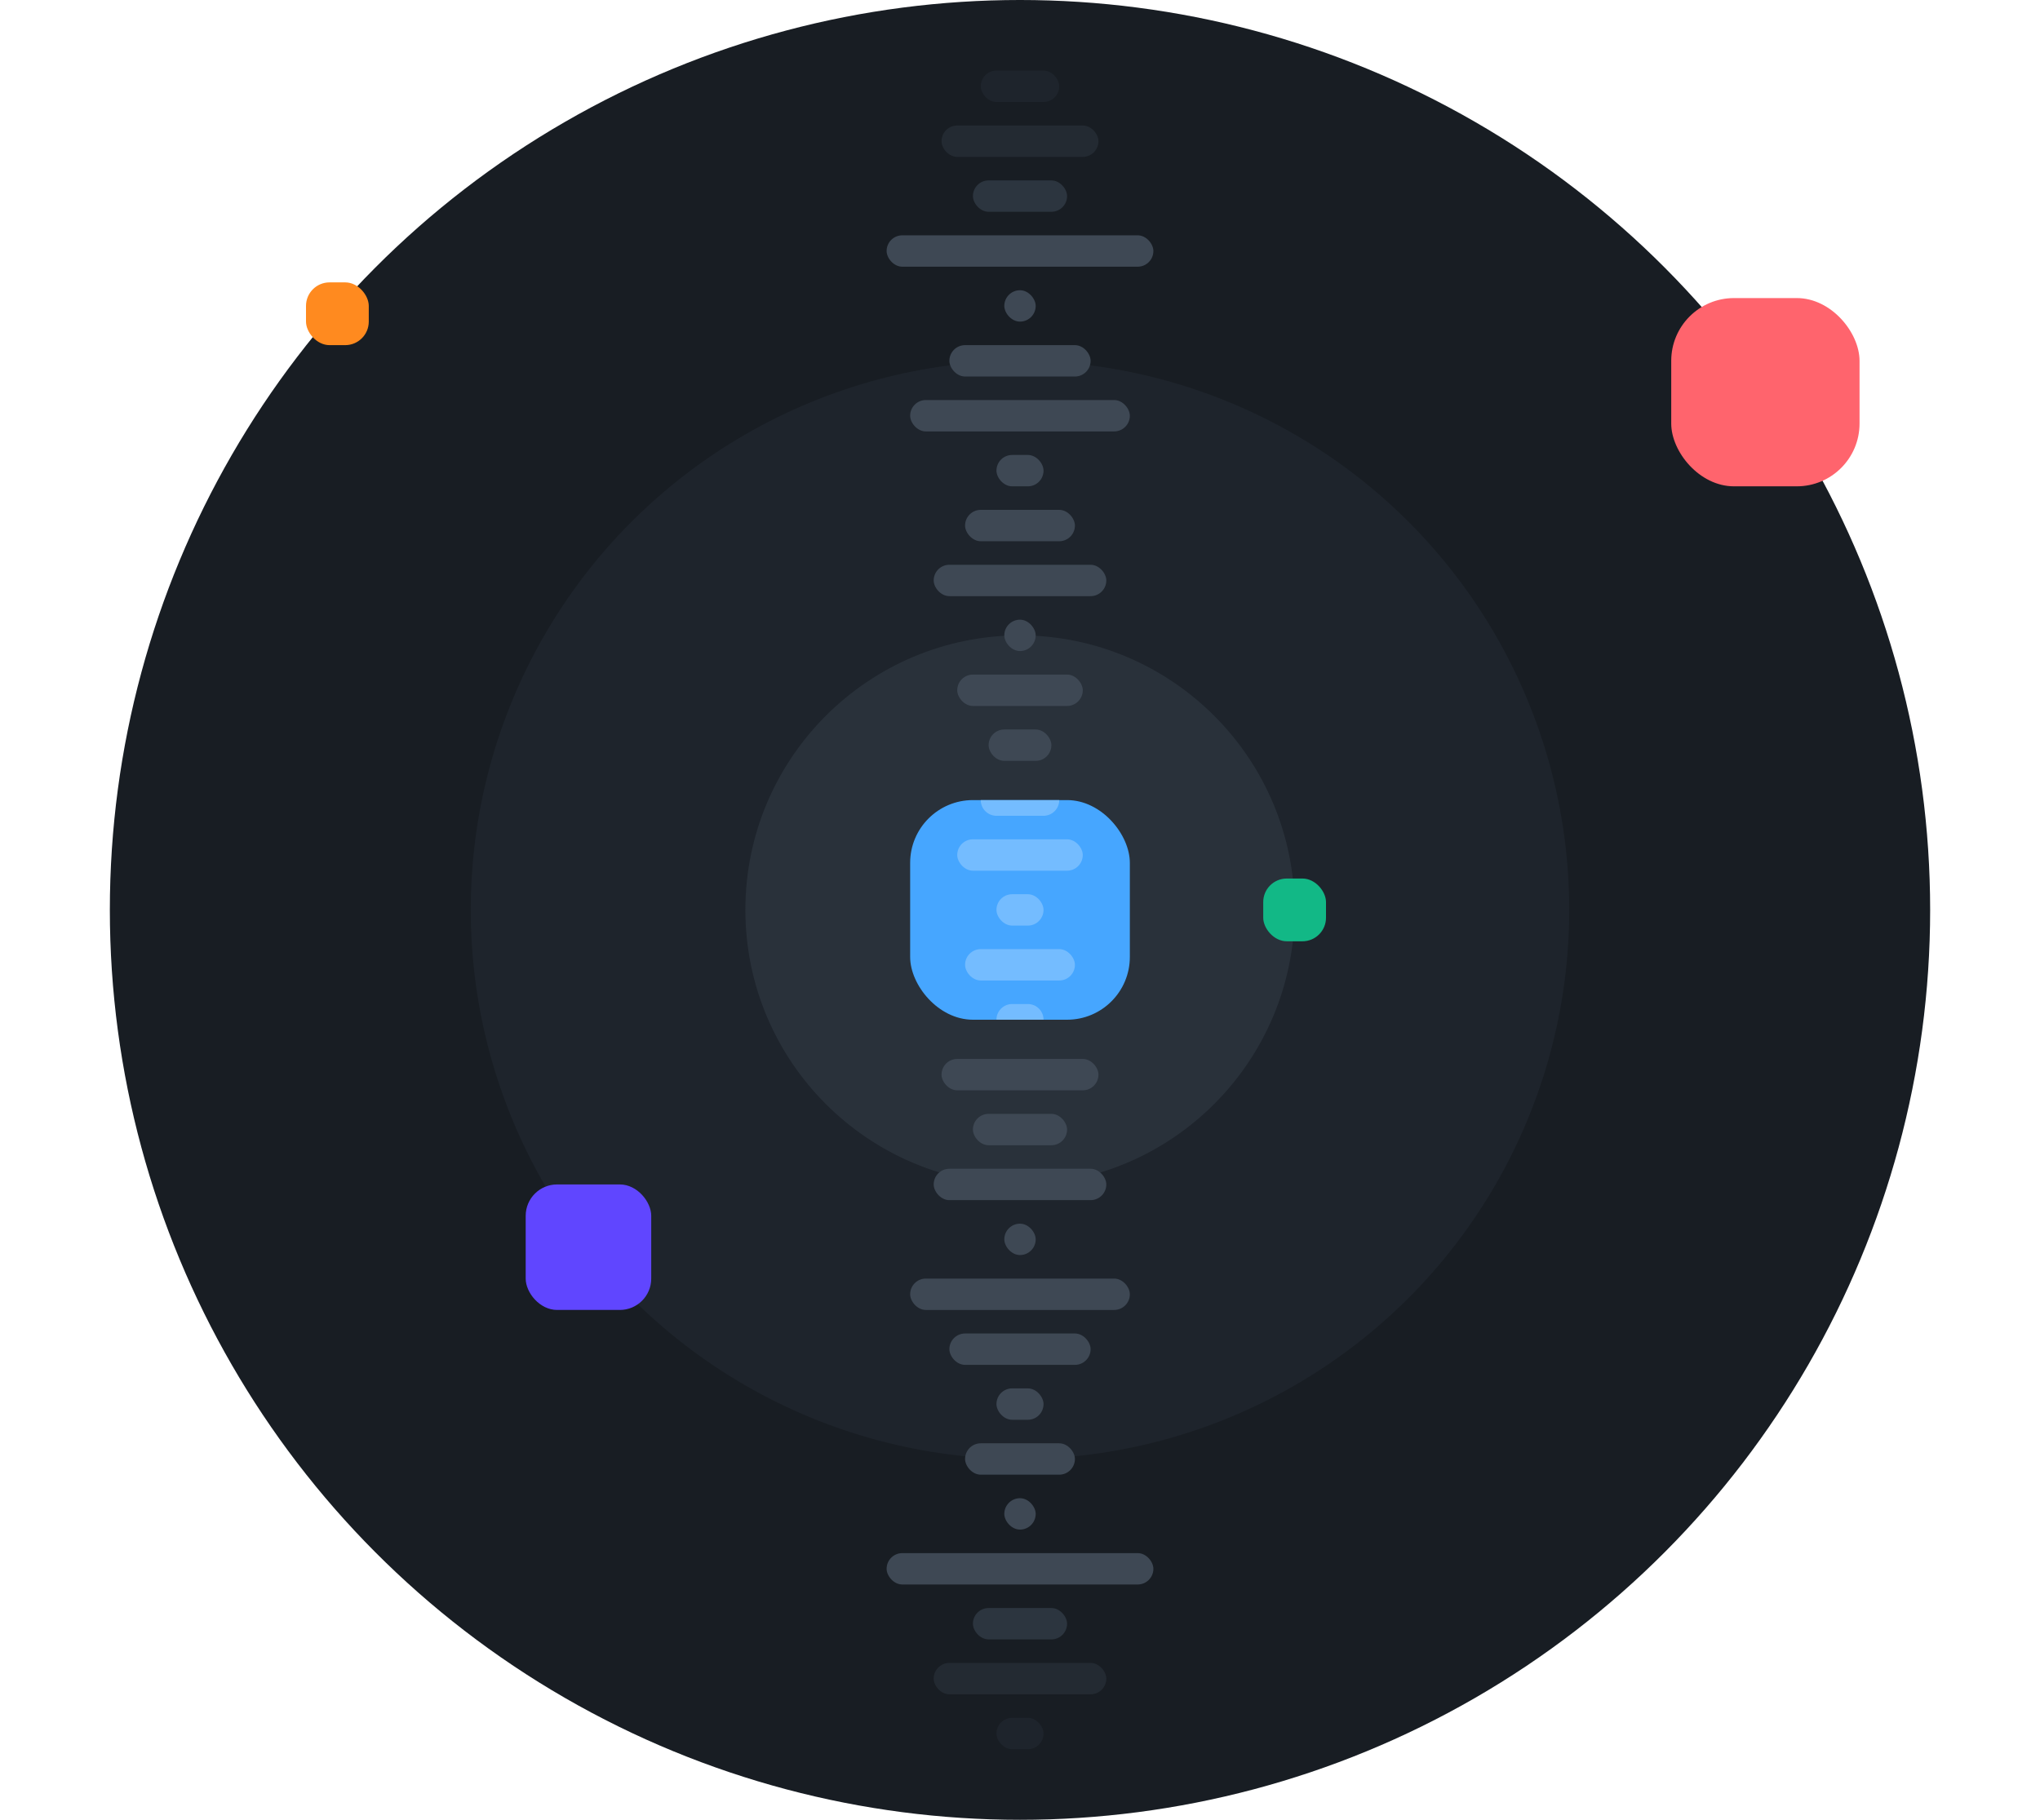 <svg xmlns="http://www.w3.org/2000/svg" fill="none" viewBox="0 0 260 232">
  <circle cx="130" cy="116" r="116" fill="#181D23"/>
  <circle cx="130" cy="116" r="70" fill="#1E242C"/>
  <circle cx="130" cy="116" r="35" fill="#29313A"/>
  <rect width="28" height="28" x="116" y="102" fill="#46A6FF" rx="8"/>
  <rect width="16" height="4" x="122" y="107" fill="#74BCFF" rx="2"/>
  <rect width="8" height="4" x="126" y="93" fill="#3E4854" rx="2"/>
  <rect width="22" height="4" x="119" y="212" fill="#232A32" rx="2"/>
  <rect width="6" height="4" x="127" y="219" fill="#1E242C" rx="2"/>
  <rect width="16" height="4" x="122" y="86" fill="#3E4854" rx="2"/>
  <rect width="12" height="4" x="124" y="205" fill="#2C353F" rx="2"/>
  <rect width="4" height="4" x="128" y="79" fill="#3E4854" rx="2"/>
  <rect width="34" height="4" x="113" y="198" fill="#3E4854" rx="2"/>
  <rect width="22" height="4" x="119" y="72" fill="#3E4854" rx="2"/>
  <rect width="4" height="4" x="128" y="191" fill="#3E4854" rx="2"/>
  <rect width="14" height="4" x="123" y="65" fill="#3E4854" rx="2"/>
  <rect width="14" height="4" x="123" y="184" fill="#3E4854" rx="2"/>
  <rect width="6" height="4" x="127" y="58" fill="#3E4854" rx="2"/>
  <rect width="6" height="4" x="127" y="177" fill="#3E4854" rx="2"/>
  <rect width="28" height="4" x="116" y="51" fill="#3E4854" rx="2"/>
  <rect width="28" height="4" x="116" y="163" fill="#3E4854" rx="2"/>
  <rect width="18" height="4" x="121" y="44" fill="#3E4854" rx="2"/>
  <rect width="18" height="4" x="121" y="170" fill="#3E4854" rx="2"/>
  <rect width="4" height="4" x="128" y="37" fill="#3E4854" rx="2"/>
  <rect width="4" height="4" x="128" y="156" fill="#3E4854" rx="2"/>
  <rect width="34" height="4" x="113" y="30" fill="#3E4854" rx="2"/>
  <rect width="22" height="4" x="119" y="149" fill="#3E4854" rx="2"/>
  <rect width="12" height="4" x="124" y="23" fill="#2C353F" rx="2"/>
  <rect width="12" height="4" x="124" y="142" fill="#3E4854" rx="2"/>
  <rect width="20" height="4" x="120" y="16" fill="#232A32" rx="2"/>
  <rect width="10" height="4" x="125" y="9" fill="#1E242C" rx="2"/>
  <rect width="20" height="4" x="120" y="135" fill="#3E4854" rx="2"/>
  <rect width="6" height="4" x="127" y="114" fill="#74BCFF" rx="2"/>
  <rect width="14" height="4" x="123" y="121" fill="#74BCFF" rx="2"/>
  <path fill="#74BCFF" d="M133 130h-6c0-1.1.9-2 2-2h2a2 2 0 0 1 2 2Zm-8-28h10a2 2 0 0 1-2 2h-6a2 2 0 0 1-2-2Z"/>
  <rect width="24" height="24" x="213" y="38" fill="#FF646D" rx="8"/>
  <rect width="16" height="16" x="67" y="151" fill="#6046FF" rx="4"/>
  <rect width="8" height="8" x="161" y="112" fill="#12B886" rx="3"/>
  <rect width="8" height="8" x="39" y="36" fill="#FF8A1F" rx="3"/>
</svg>